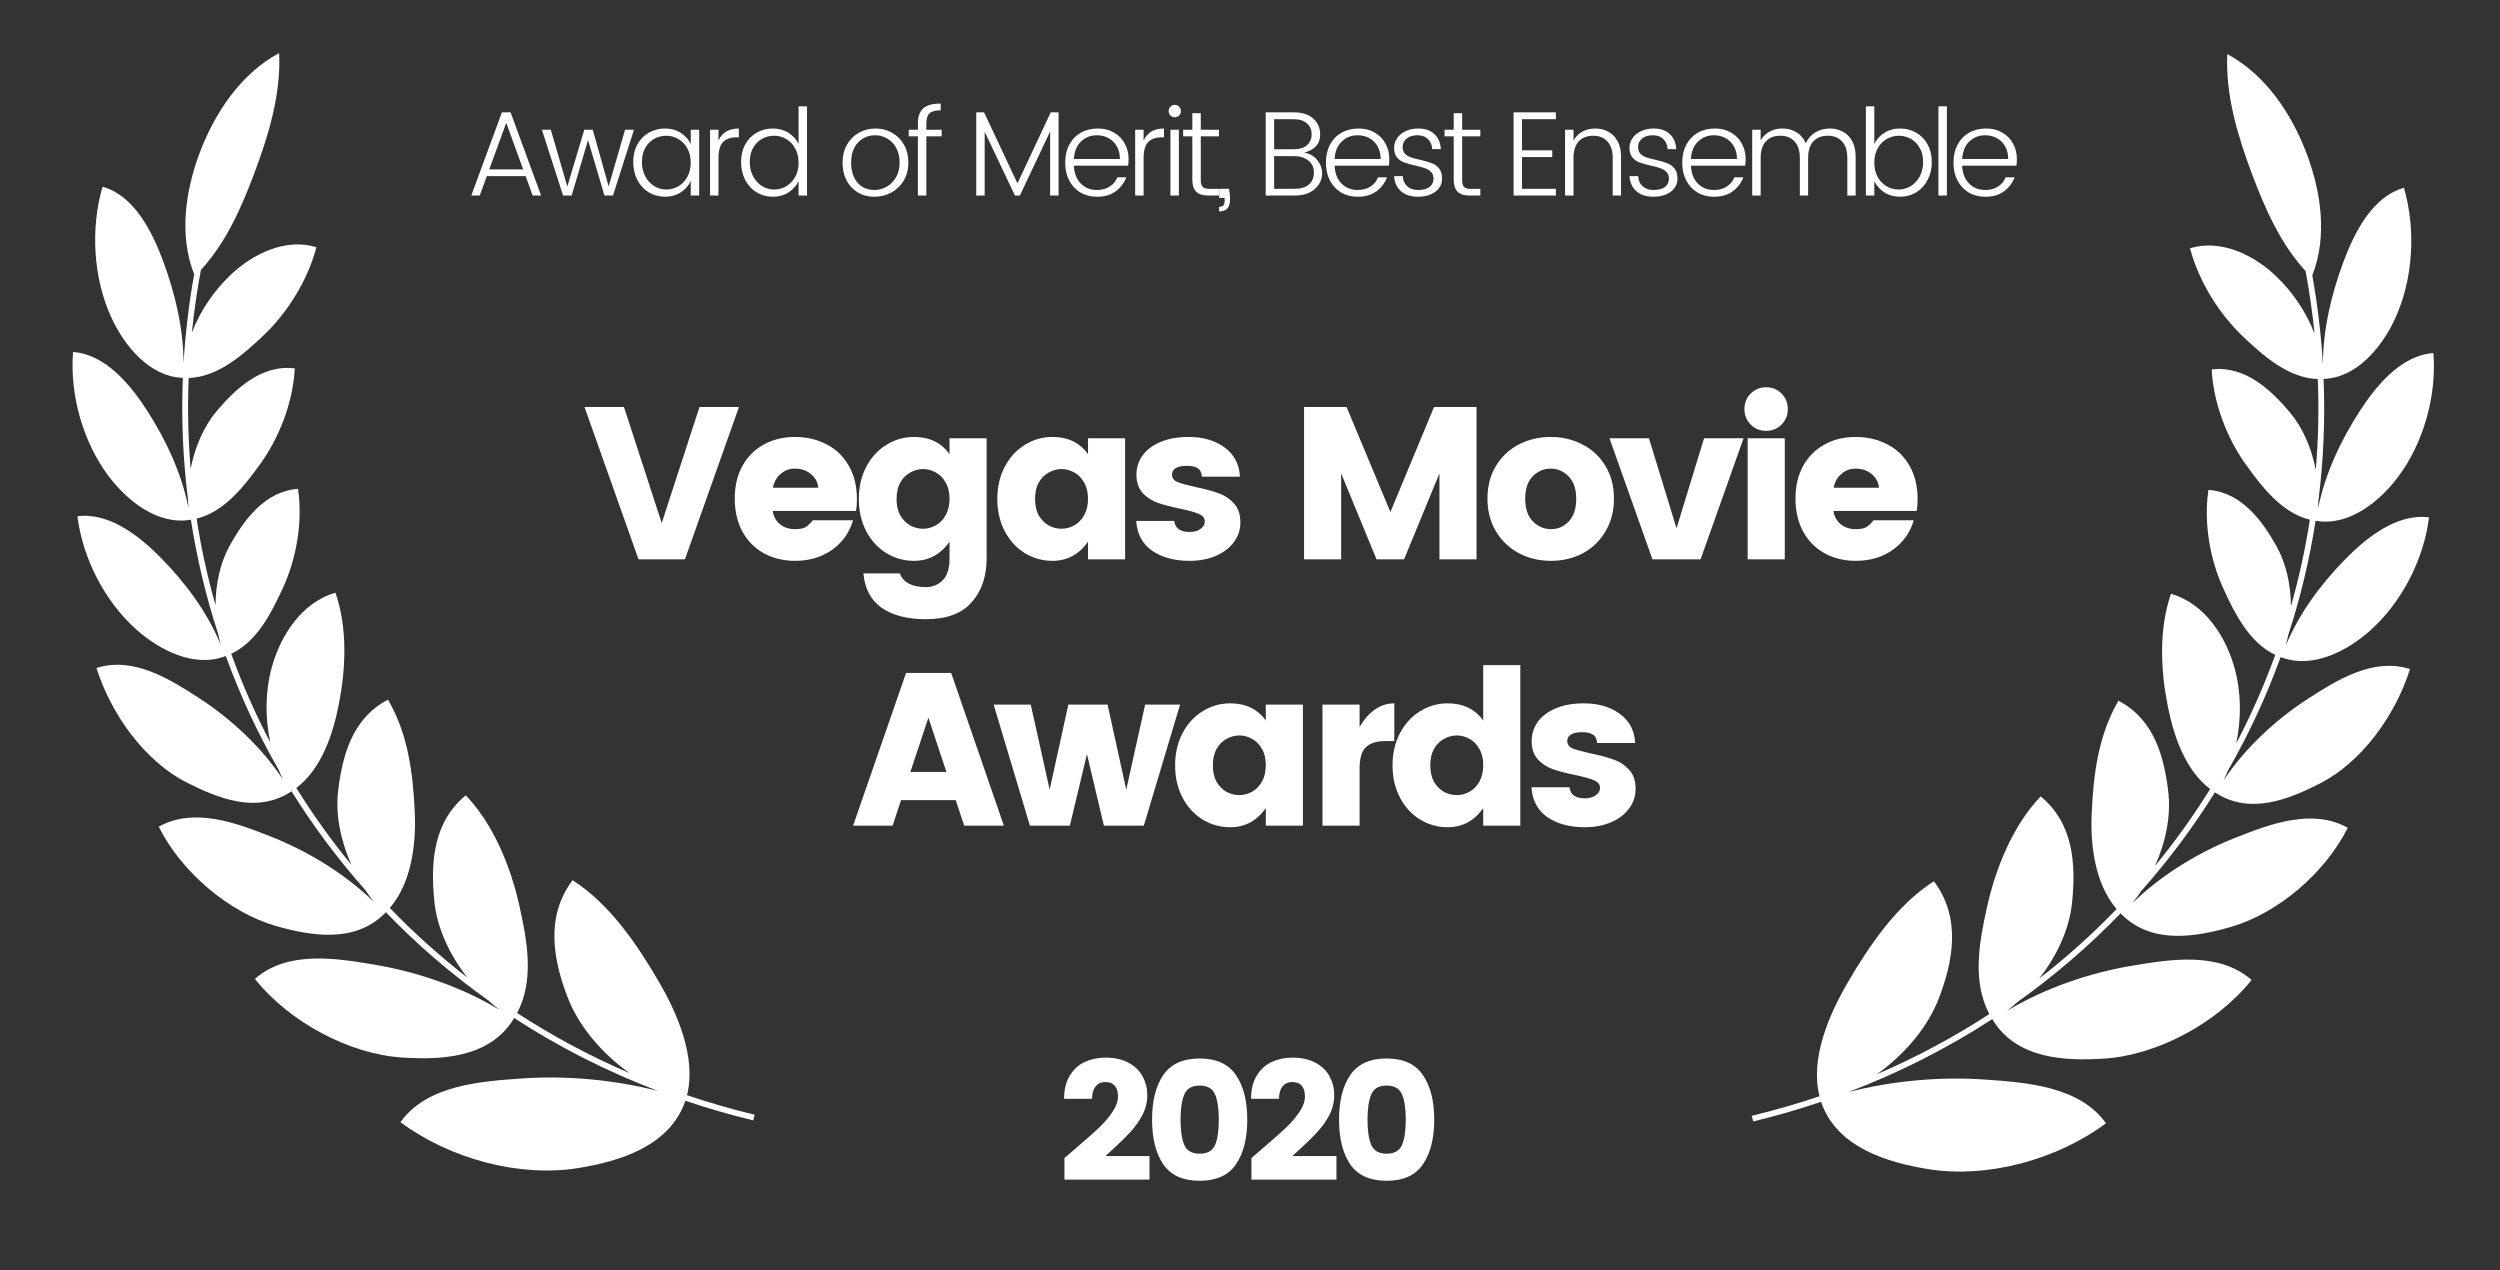 <svg width="122" height="62" viewBox="0 0 122 62" fill="none" xmlns="http://www.w3.org/2000/svg">
<rect x="0" y="0" width="122" height="62" fill="#333333" stroke="none"/>
<path d="M9.475 13.386C8.726 11.487 9.051 9.303 9.742 7.466C10.468 5.533 11.733 3.605 13.623 2.588C13.717 4.625 13.093 6.638 12.411 8.453C11.798 10.085 11.046 11.824 9.803 13.174C9.613 14.196 9.466 15.216 9.363 16.232C9.775 15.159 10.443 14.181 11.276 13.395C12.348 12.383 13.944 11.602 15.442 12.064C15.003 13.715 14.003 15.297 12.819 16.407C11.887 17.281 10.656 18.401 9.207 18.445C9.147 19.939 9.181 21.419 9.304 22.88C9.509 21.811 9.947 20.805 10.58 20.055C11.45 19.025 12.739 17.767 14.386 17.978C14.296 19.649 13.627 21.36 12.696 22.647C11.957 23.669 10.98 24.972 9.594 25.308C9.816 26.743 10.125 28.155 10.518 29.535C10.521 28.478 10.755 27.44 11.22 26.608C11.875 25.434 12.895 23.971 14.543 23.856C14.785 25.495 14.457 27.287 13.797 28.712C13.269 29.851 12.565 31.304 11.283 31.905C11.821 33.391 12.459 34.835 13.19 36.229C12.933 35.027 12.943 33.761 13.247 32.622C13.665 31.052 14.704 29.402 16.372 28.924C16.962 30.657 16.881 32.592 16.538 34.354C16.256 35.805 15.702 37.509 14.461 38.452C15.273 39.758 16.17 41.011 17.149 42.204C16.623 41.034 16.362 39.755 16.502 38.584C16.707 36.878 17.187 35.052 18.935 34.143C19.927 35.849 20.156 37.762 20.241 39.653C20.309 41.181 20.088 43.066 19.024 44.309C20.194 45.523 21.458 46.658 22.807 47.706C21.936 46.592 21.326 45.284 21.197 43.991C21.014 42.164 21.104 40.153 22.73 38.812C24.12 40.261 24.95 42.393 25.357 44.246C25.716 45.884 26.092 47.822 25.235 49.434C26.953 50.552 28.786 51.537 30.724 52.37C29.36 51.401 28.244 50.072 27.712 48.699C27.015 46.9 26.584 44.756 27.941 42.954C29.76 44.115 31.097 46.097 32.151 47.905C33.054 49.456 33.99 51.597 33.526 53.445C34.599 53.808 35.7 54.127 36.827 54.399L36.76 54.675C35.628 54.401 34.523 54.082 33.446 53.717C32.691 55.942 30.218 56.677 28.218 57.001C25.369 57.463 21.976 56.568 19.543 54.763C20.827 52.954 23.447 52.771 25.422 52.632L25.448 52.63C27.612 52.479 29.952 52.681 32.128 53.245C29.614 52.291 27.262 51.091 25.093 49.681L25.061 49.731C23.872 51.653 21.486 51.728 19.613 51.606C17.071 51.441 14.137 49.9 12.438 47.77C14.036 46.372 16.395 46.763 18.224 47.066L18.233 47.068C20.273 47.406 22.503 48.144 24.375 49.28C24.196 49.14 24.022 48.992 23.852 48.837C22.032 47.543 20.354 46.096 18.831 44.518C18.813 44.536 18.795 44.553 18.777 44.571C17.296 46.056 15.138 45.667 13.455 45.184C11.202 44.537 8.865 42.584 7.746 40.343C9.481 39.374 11.555 40.173 13.169 40.805C14.94 41.498 16.814 42.608 18.254 44.022C18.106 43.835 17.964 43.64 17.83 43.438C16.491 41.931 15.286 40.317 14.227 38.615L14.174 38.648C12.498 39.726 10.6 38.945 9.095 38.177C7.055 37.136 5.416 34.848 4.707 32.598C6.517 32.02 8.305 33.155 9.695 34.053C11.216 35.036 12.755 36.437 13.812 38.044C13.735 37.886 13.663 37.724 13.596 37.559C12.58 35.792 11.717 33.937 11.019 32.013L10.983 32.026L10.98 32.027C9.456 32.604 7.76 31.706 6.654 30.722C5.116 29.353 4.033 27.249 3.779 25.194C5.367 24.989 6.864 26.214 7.887 27.259C9.065 28.462 10.122 29.884 10.771 31.463C10.724 31.292 10.683 31.117 10.649 30.941C10.058 29.133 9.61 27.268 9.315 25.362L9.292 25.365L9.284 25.366C7.673 25.634 6.184 24.413 5.294 23.228C4.046 21.565 3.402 19.264 3.564 17.178C5.168 17.29 6.39 18.812 7.182 20.043C8.099 21.468 8.859 23.081 9.193 24.769C9.182 24.634 9.176 24.499 9.174 24.364C8.93 22.424 8.842 20.444 8.922 18.439L8.918 18.439C7.28 18.38 6.07 16.864 5.445 15.519C4.551 13.595 4.407 11.162 5.004 9.112C6.564 9.549 7.435 11.334 7.948 12.709C8.54 14.293 8.954 16.021 8.957 17.739C9.042 16.298 9.214 14.845 9.475 13.386Z" fill="white"/>
<path d="M30.45 19.861L32.292 25.526L34.135 19.861H36.062L33.425 27.294H31.159L28.523 19.861H30.45ZM41.817 24.361C41.817 24.566 41.803 24.757 41.775 24.933H37.709C37.745 25.194 37.861 25.41 38.059 25.579C38.256 25.741 38.503 25.823 38.8 25.823C39.026 25.823 39.195 25.791 39.308 25.727C39.421 25.657 39.541 25.544 39.668 25.389H41.627C41.457 25.982 41.119 26.462 40.61 26.829C40.102 27.189 39.499 27.369 38.8 27.369C38.235 27.369 37.727 27.245 37.275 26.998C36.83 26.751 36.481 26.398 36.227 25.939C35.98 25.473 35.856 24.937 35.856 24.33C35.856 23.723 35.98 23.193 36.227 22.741C36.481 22.283 36.83 21.933 37.275 21.693C37.72 21.446 38.224 21.323 38.789 21.323C39.361 21.323 39.876 21.443 40.335 21.683C40.794 21.916 41.154 22.262 41.415 22.72C41.683 23.179 41.817 23.726 41.817 24.361ZM39.933 23.8C39.904 23.525 39.785 23.303 39.573 23.133C39.361 22.957 39.1 22.869 38.789 22.869C38.521 22.869 38.288 22.957 38.09 23.133C37.893 23.303 37.769 23.525 37.72 23.8H39.933ZM44.6 21.323C45.356 21.323 45.934 21.602 46.337 22.159V21.386H48.147V27.263C48.147 28.131 47.904 28.84 47.417 29.391C46.937 29.942 46.192 30.217 45.183 30.217C44.279 30.217 43.563 30.033 43.033 29.666C42.504 29.299 42.204 28.738 42.133 27.983H43.912C44.082 28.427 44.505 28.65 45.183 28.65C45.514 28.65 45.79 28.537 46.009 28.311C46.227 28.092 46.337 27.743 46.337 27.263V26.437C45.899 27.058 45.32 27.369 44.6 27.369C44.113 27.369 43.662 27.241 43.245 26.987C42.836 26.733 42.511 26.377 42.271 25.918C42.031 25.459 41.911 24.937 41.911 24.351C41.911 23.765 42.031 23.243 42.271 22.784C42.511 22.325 42.836 21.969 43.245 21.714C43.662 21.453 44.113 21.323 44.6 21.323ZM45.045 22.89C44.833 22.89 44.625 22.946 44.42 23.059C44.223 23.165 44.06 23.327 43.933 23.546C43.813 23.765 43.753 24.033 43.753 24.351C43.753 24.669 43.813 24.937 43.933 25.156C44.06 25.367 44.223 25.53 44.42 25.643C44.618 25.749 44.826 25.802 45.045 25.802C45.257 25.802 45.462 25.749 45.659 25.643C45.864 25.53 46.026 25.364 46.146 25.145C46.273 24.926 46.337 24.658 46.337 24.34C46.337 24.023 46.273 23.758 46.146 23.546C46.026 23.327 45.867 23.165 45.67 23.059C45.472 22.946 45.264 22.89 45.045 22.89ZM51.358 21.323C52.114 21.323 52.692 21.602 53.095 22.159V21.386H54.905V27.294H53.095V26.437C52.657 27.058 52.078 27.369 51.358 27.369C50.871 27.369 50.419 27.241 50.003 26.987C49.593 26.733 49.269 26.377 49.029 25.918C48.789 25.459 48.669 24.937 48.669 24.351C48.669 23.765 48.789 23.243 49.029 22.784C49.269 22.325 49.593 21.969 50.003 21.714C50.419 21.453 50.871 21.323 51.358 21.323ZM51.803 22.89C51.591 22.89 51.383 22.946 51.178 23.059C50.981 23.165 50.818 23.327 50.691 23.546C50.571 23.765 50.511 24.033 50.511 24.351C50.511 24.669 50.571 24.937 50.691 25.156C50.818 25.367 50.981 25.53 51.178 25.643C51.376 25.749 51.584 25.802 51.803 25.802C52.015 25.802 52.219 25.749 52.417 25.643C52.622 25.53 52.784 25.364 52.904 25.145C53.031 24.926 53.095 24.658 53.095 24.34C53.095 24.023 53.031 23.758 52.904 23.546C52.784 23.327 52.625 23.165 52.428 23.059C52.23 22.946 52.022 22.89 51.803 22.89ZM58.01 21.323C58.716 21.323 59.302 21.496 59.768 21.841C60.234 22.187 60.481 22.66 60.509 23.26H58.656C58.635 23.056 58.564 22.918 58.444 22.847C58.324 22.77 58.144 22.731 57.904 22.731C57.678 22.731 57.502 22.77 57.375 22.847C57.255 22.918 57.195 23.024 57.195 23.165C57.195 23.327 57.283 23.447 57.46 23.525C57.643 23.596 57.94 23.677 58.349 23.769C58.794 23.86 59.161 23.959 59.45 24.065C59.747 24.164 60.001 24.33 60.213 24.563C60.424 24.789 60.53 25.099 60.53 25.494C60.53 25.861 60.421 26.186 60.202 26.469C59.99 26.751 59.694 26.973 59.313 27.136C58.938 27.291 58.518 27.369 58.053 27.369C57.318 27.369 56.711 27.206 56.231 26.881C55.751 26.55 55.49 26.063 55.448 25.42H57.301C57.329 25.611 57.407 25.749 57.534 25.833C57.661 25.918 57.837 25.96 58.063 25.96C58.275 25.96 58.448 25.911 58.582 25.812C58.723 25.713 58.794 25.593 58.794 25.452C58.794 25.283 58.698 25.159 58.508 25.081C58.317 24.997 58.017 24.912 57.608 24.827C57.163 24.736 56.796 24.64 56.507 24.541C56.224 24.443 55.977 24.284 55.766 24.065C55.561 23.839 55.458 23.539 55.458 23.165C55.458 22.826 55.554 22.519 55.744 22.244C55.942 21.962 56.231 21.739 56.613 21.577C57.001 21.407 57.467 21.323 58.01 21.323ZM72.055 19.861V27.294H70.245V23.102L68.519 27.294H67.174L65.448 23.102V27.294H63.638V19.861H65.713L67.852 24.986L69.98 19.861H72.055ZM75.68 21.323C76.245 21.323 76.76 21.446 77.226 21.693C77.699 21.933 78.073 22.283 78.348 22.741C78.623 23.193 78.761 23.723 78.761 24.33C78.761 24.937 78.623 25.47 78.348 25.929C78.08 26.387 77.713 26.744 77.247 26.998C76.781 27.245 76.262 27.369 75.691 27.369C75.119 27.369 74.596 27.245 74.123 26.998C73.65 26.744 73.276 26.387 73.001 25.929C72.726 25.47 72.588 24.937 72.588 24.33C72.588 23.723 72.726 23.193 73.001 22.741C73.276 22.283 73.647 21.933 74.113 21.693C74.586 21.446 75.108 21.323 75.68 21.323ZM75.68 22.869C75.334 22.869 75.038 22.996 74.79 23.25C74.55 23.497 74.43 23.86 74.43 24.34C74.43 24.82 74.554 25.187 74.801 25.442C75.055 25.696 75.352 25.823 75.691 25.823C76.029 25.823 76.319 25.696 76.559 25.442C76.799 25.187 76.919 24.82 76.919 24.34C76.919 23.86 76.795 23.497 76.548 23.25C76.301 22.996 76.012 22.869 75.68 22.869ZM81.814 25.78L83.159 21.386H85.086L82.989 27.294H80.639L78.542 21.386H80.469L81.814 25.78ZM85.128 19.967C85.128 19.664 85.23 19.41 85.435 19.205C85.639 19 85.89 18.898 86.187 18.898C86.483 18.898 86.734 19 86.938 19.205C87.143 19.41 87.245 19.664 87.245 19.967C87.245 20.264 87.143 20.514 86.938 20.719C86.734 20.924 86.483 21.026 86.187 21.026C85.89 21.026 85.639 20.924 85.435 20.719C85.23 20.514 85.128 20.264 85.128 19.967ZM87.097 21.386V27.294H85.287V21.386H87.097ZM93.58 24.361C93.58 24.566 93.566 24.757 93.538 24.933H89.472C89.507 25.194 89.624 25.41 89.821 25.579C90.019 25.741 90.266 25.823 90.563 25.823C90.788 25.823 90.958 25.791 91.071 25.727C91.184 25.657 91.304 25.544 91.431 25.389H93.39C93.22 25.982 92.881 26.462 92.373 26.829C91.865 27.189 91.261 27.369 90.563 27.369C89.998 27.369 89.49 27.245 89.038 26.998C88.593 26.751 88.244 26.398 87.99 25.939C87.743 25.473 87.619 24.937 87.619 24.33C87.619 23.723 87.743 23.193 87.99 22.741C88.244 22.283 88.593 21.933 89.038 21.693C89.483 21.446 89.987 21.323 90.552 21.323C91.124 21.323 91.639 21.443 92.098 21.683C92.557 21.916 92.917 22.262 93.178 22.72C93.446 23.179 93.58 23.726 93.58 24.361ZM91.695 23.8C91.667 23.525 91.547 23.303 91.335 23.133C91.124 22.957 90.863 22.869 90.552 22.869C90.284 22.869 90.051 22.957 89.853 23.133C89.656 23.303 89.532 23.525 89.483 23.8H91.695ZM46.64 39.045H43.971L43.558 40.294H41.631L44.215 32.84H46.417L48.99 40.294H47.053L46.64 39.045ZM46.184 37.669L45.306 35.022L44.427 37.669H46.184ZM57.587 34.386L55.818 40.294H53.87L53.044 36.8L52.208 40.294H50.26L48.491 34.386H50.302L51.223 38.537L52.134 34.386H54.05L54.961 38.537L55.882 34.386H57.587ZM60.035 34.323C60.79 34.323 61.369 34.602 61.771 35.159V34.386H63.582V40.294H61.771V39.437C61.334 40.058 60.755 40.369 60.035 40.369C59.548 40.369 59.096 40.242 58.679 39.987C58.27 39.733 57.945 39.377 57.705 38.918C57.465 38.459 57.345 37.937 57.345 37.351C57.345 36.765 57.465 36.243 57.705 35.784C57.945 35.325 58.27 34.969 58.679 34.714C59.096 34.453 59.548 34.323 60.035 34.323ZM60.48 35.89C60.268 35.89 60.059 35.946 59.855 36.059C59.657 36.165 59.495 36.327 59.368 36.546C59.248 36.765 59.188 37.033 59.188 37.351C59.188 37.669 59.248 37.937 59.368 38.156C59.495 38.367 59.657 38.53 59.855 38.643C60.052 38.749 60.261 38.801 60.48 38.801C60.691 38.801 60.896 38.749 61.094 38.643C61.298 38.53 61.461 38.364 61.581 38.145C61.708 37.926 61.771 37.658 61.771 37.34C61.771 37.023 61.708 36.758 61.581 36.546C61.461 36.327 61.302 36.165 61.104 36.059C60.907 35.946 60.698 35.89 60.48 35.89ZM66.348 35.487C66.546 35.127 66.789 34.845 67.079 34.64C67.368 34.429 67.689 34.323 68.042 34.323V36.165H67.597C67.181 36.165 66.867 36.264 66.655 36.462C66.45 36.659 66.348 37.005 66.348 37.499V40.294H64.537V34.386H66.348V35.487ZM70.645 34.323C71.4 34.323 71.979 34.602 72.381 35.159V32.459H74.192V40.294H72.381V39.437C71.944 40.058 71.365 40.369 70.645 40.369C70.158 40.369 69.706 40.242 69.29 39.987C68.88 39.733 68.555 39.377 68.316 38.918C68.076 38.459 67.956 37.937 67.956 37.351C67.956 36.765 68.076 36.243 68.316 35.784C68.555 35.325 68.88 34.969 69.29 34.714C69.706 34.453 70.158 34.323 70.645 34.323ZM71.09 35.89C70.878 35.89 70.67 35.946 70.465 36.059C70.267 36.165 70.105 36.327 69.978 36.546C69.858 36.765 69.798 37.033 69.798 37.351C69.798 37.669 69.858 37.937 69.978 38.156C70.105 38.367 70.267 38.53 70.465 38.643C70.663 38.749 70.871 38.801 71.09 38.801C71.301 38.801 71.506 38.749 71.704 38.643C71.909 38.53 72.071 38.364 72.191 38.145C72.318 37.926 72.381 37.658 72.381 37.34C72.381 37.023 72.318 36.758 72.191 36.546C72.071 36.327 71.912 36.165 71.714 36.059C71.517 35.946 71.308 35.89 71.09 35.89ZM77.297 34.323C78.003 34.323 78.589 34.496 79.055 34.842C79.52 35.187 79.767 35.66 79.796 36.26H77.943C77.922 36.056 77.851 35.918 77.731 35.847C77.611 35.77 77.431 35.731 77.191 35.731C76.965 35.731 76.789 35.77 76.662 35.847C76.542 35.918 76.482 36.024 76.482 36.165C76.482 36.327 76.57 36.447 76.746 36.525C76.93 36.596 77.226 36.677 77.636 36.769C78.081 36.86 78.448 36.959 78.737 37.065C79.033 37.164 79.287 37.33 79.499 37.563C79.711 37.789 79.817 38.099 79.817 38.494C79.817 38.861 79.707 39.186 79.489 39.469C79.277 39.751 78.981 39.973 78.599 40.136C78.225 40.291 77.805 40.369 77.339 40.369C76.605 40.369 75.998 40.206 75.518 39.882C75.038 39.55 74.777 39.063 74.735 38.42H76.588C76.616 38.611 76.693 38.749 76.82 38.833C76.948 38.918 77.124 38.96 77.35 38.96C77.562 38.96 77.735 38.911 77.869 38.812C78.01 38.713 78.081 38.593 78.081 38.452C78.081 38.283 77.985 38.159 77.795 38.081C77.604 37.997 77.304 37.912 76.895 37.827C76.45 37.736 76.083 37.64 75.793 37.541C75.511 37.443 75.264 37.284 75.052 37.065C74.847 36.839 74.745 36.539 74.745 36.165C74.745 35.826 74.841 35.519 75.031 35.244C75.229 34.962 75.518 34.739 75.899 34.577C76.287 34.407 76.753 34.323 77.297 34.323Z" fill="white"/>
<path d="M52.623 55.928C53.069 55.547 53.419 55.236 53.672 54.993C53.926 54.745 54.136 54.495 54.301 54.241C54.472 53.988 54.557 53.742 54.557 53.505C54.557 53.274 54.505 53.1 54.4 52.985C54.295 52.863 54.141 52.803 53.937 52.803C53.739 52.803 53.582 52.874 53.466 53.018C53.35 53.155 53.292 53.357 53.292 53.621H51.928C51.928 53.175 52.019 52.8 52.201 52.497C52.383 52.194 52.625 51.971 52.928 51.827C53.237 51.684 53.576 51.612 53.945 51.612C54.397 51.612 54.778 51.698 55.086 51.868C55.395 52.039 55.621 52.263 55.764 52.538C55.913 52.814 55.987 53.111 55.987 53.431C55.987 53.778 55.907 54.106 55.748 54.415C55.588 54.718 55.392 54.993 55.161 55.242C54.935 55.489 54.634 55.784 54.26 56.126C54.254 56.132 54.149 56.228 53.945 56.415H56.095V57.565H51.945V56.515L52.623 55.928ZM56.767 56.821C56.403 56.28 56.221 55.553 56.221 54.638C56.221 53.723 56.403 52.998 56.767 52.464C57.136 51.924 57.729 51.654 58.544 51.654C59.36 51.654 59.95 51.924 60.313 52.464C60.683 52.998 60.867 53.723 60.867 54.638C60.867 55.553 60.683 56.28 60.313 56.821C59.95 57.355 59.36 57.622 58.544 57.622C57.729 57.622 57.136 57.355 56.767 56.821ZM59.297 55.87C59.418 55.578 59.478 55.167 59.478 54.638C59.478 54.109 59.418 53.701 59.297 53.414C59.175 53.122 58.925 52.976 58.544 52.976C58.164 52.976 57.913 53.122 57.792 53.414C57.671 53.701 57.61 54.109 57.61 54.638C57.61 55.167 57.671 55.578 57.792 55.87C57.913 56.156 58.164 56.3 58.544 56.3C58.925 56.3 59.175 56.156 59.297 55.87ZM61.746 55.928C62.193 55.547 62.543 55.236 62.796 54.993C63.05 54.745 63.259 54.495 63.425 54.241C63.596 53.988 63.681 53.742 63.681 53.505C63.681 53.274 63.629 53.1 63.524 52.985C63.419 52.863 63.265 52.803 63.061 52.803C62.862 52.803 62.705 52.874 62.59 53.018C62.474 53.155 62.416 53.357 62.416 53.621H61.052C61.052 53.175 61.143 52.8 61.325 52.497C61.507 52.194 61.749 51.971 62.052 51.827C62.361 51.684 62.7 51.612 63.069 51.612C63.521 51.612 63.901 51.698 64.21 51.868C64.519 52.039 64.745 52.263 64.888 52.538C65.037 52.814 65.111 53.111 65.111 53.431C65.111 53.778 65.031 54.106 64.871 54.415C64.712 54.718 64.516 54.993 64.284 55.242C64.058 55.489 63.758 55.784 63.383 56.126C63.378 56.132 63.273 56.228 63.069 56.415H65.219V57.565H61.069V56.515L61.746 55.928ZM65.891 56.821C65.527 56.28 65.345 55.553 65.345 54.638C65.345 53.723 65.527 52.998 65.891 52.464C66.26 51.924 66.852 51.654 67.668 51.654C68.484 51.654 69.073 51.924 69.437 52.464C69.806 52.998 69.991 53.723 69.991 54.638C69.991 55.553 69.806 56.28 69.437 56.821C69.073 57.355 68.484 57.622 67.668 57.622C66.852 57.622 66.26 57.355 65.891 56.821ZM68.42 55.87C68.542 55.578 68.602 55.167 68.602 54.638C68.602 54.109 68.542 53.701 68.42 53.414C68.299 53.122 68.048 52.976 67.668 52.976C67.288 52.976 67.037 53.122 66.916 53.414C66.794 53.701 66.734 54.109 66.734 54.638C66.734 55.167 66.794 55.578 66.916 55.87C67.037 56.156 67.288 56.3 67.668 56.3C68.048 56.3 68.299 56.156 68.42 55.87Z" fill="white"/>
<path d="M112.84 13.438C113.589 11.539 113.264 9.355 112.573 7.518C111.846 5.585 110.582 3.657 108.692 2.64C108.597 4.677 109.221 6.69 109.903 8.505C110.517 10.137 111.268 11.875 112.511 13.225C112.702 14.248 112.848 15.268 112.951 16.283C112.539 15.21 111.872 14.233 111.039 13.447C109.967 12.435 108.371 11.654 106.873 12.116C107.312 13.767 108.312 15.349 109.496 16.459C110.428 17.333 111.659 18.453 113.108 18.497C113.168 19.991 113.134 21.472 113.01 22.932C112.806 21.863 112.368 20.857 111.734 20.108C110.865 19.078 109.575 17.82 107.929 18.03C108.019 19.701 108.688 21.413 109.619 22.699C110.357 23.722 111.334 25.024 112.721 25.361C112.499 26.796 112.19 28.207 111.797 29.587C111.793 28.53 111.56 27.492 111.095 26.66C110.44 25.486 109.42 24.023 107.771 23.908C107.529 25.547 107.857 27.339 108.518 28.764C109.045 29.904 109.75 31.356 111.032 31.957C110.493 33.443 109.856 34.888 109.125 36.282C109.382 35.08 109.371 33.814 109.068 32.674C108.649 31.104 107.611 29.454 105.942 28.976C105.353 30.71 105.434 32.644 105.777 34.406C106.059 35.857 106.613 37.561 107.854 38.504C107.042 39.81 106.144 41.065 105.164 42.258C105.691 41.088 105.952 39.808 105.811 38.636C105.607 36.93 105.127 35.105 103.38 34.195C102.388 35.901 102.157 37.815 102.074 39.705C102.005 41.233 102.226 43.118 103.291 44.362C102.12 45.575 100.857 46.711 99.509 47.758C100.379 46.644 100.989 45.336 101.118 44.043C101.301 42.216 101.212 40.205 99.585 38.864C98.195 40.313 97.365 42.446 96.959 44.298C96.599 45.936 96.224 47.874 97.079 49.486C95.363 50.604 93.529 51.589 91.591 52.423C92.954 51.454 94.071 50.124 94.603 48.751C95.3 46.952 95.731 44.808 94.374 43.006C92.555 44.167 91.218 46.149 90.164 47.957C89.26 49.509 88.325 51.65 88.79 53.497C87.716 53.86 86.615 54.179 85.488 54.451L85.555 54.727C86.686 54.454 87.791 54.134 88.869 53.77C89.624 55.994 92.097 56.729 94.097 57.053C96.946 57.516 100.339 56.62 102.772 54.816C101.487 53.007 98.868 52.823 96.893 52.684L96.867 52.683C94.703 52.531 92.362 52.734 90.186 53.298C92.7 52.343 95.052 51.143 97.222 49.733L97.251 49.78C98.44 51.705 100.828 51.78 102.701 51.658C105.244 51.493 108.178 49.952 109.876 47.822C108.279 46.425 105.92 46.816 104.091 47.119L104.082 47.12C102.042 47.458 99.813 48.196 97.942 49.332C98.12 49.192 98.293 49.044 98.463 48.889C100.283 47.595 101.96 46.148 103.484 44.571C103.505 44.592 103.526 44.612 103.547 44.633C105.029 46.107 107.18 45.718 108.86 45.236C111.114 44.589 113.45 42.637 114.57 40.396C112.834 39.426 110.76 40.225 109.147 40.857C107.374 41.551 105.499 42.662 104.057 44.078C104.206 43.891 104.348 43.695 104.483 43.493C105.822 41.985 107.028 40.37 108.087 38.667L108.133 38.695L108.145 38.703C109.819 39.777 111.717 38.997 113.22 38.229C115.26 37.188 116.9 34.9 117.608 32.65C115.798 32.072 114.01 33.207 112.62 34.105C111.098 35.088 109.558 36.491 108.5 38.099C108.578 37.94 108.651 37.778 108.719 37.613C109.735 35.845 110.597 33.99 111.295 32.065L111.332 32.078L111.338 32.08C112.861 32.655 114.557 31.758 115.662 30.774C117.198 29.405 118.283 27.301 118.536 25.246C116.948 25.041 115.451 26.266 114.428 27.311C113.251 28.515 112.192 29.938 111.542 31.518C111.59 31.346 111.632 31.171 111.666 30.993C112.257 29.185 112.705 27.321 113 25.415L113.045 25.421C114.65 25.68 116.134 24.462 117.021 23.28C118.27 21.617 118.913 19.316 118.751 17.23C117.148 17.342 115.925 18.864 115.134 20.095C114.216 21.521 113.455 23.135 113.122 24.824C113.133 24.689 113.138 24.553 113.141 24.416C113.385 22.476 113.472 20.496 113.392 18.492C115.031 18.434 116.245 16.917 116.87 15.572C117.764 13.647 117.907 11.215 117.312 9.165C115.751 9.601 114.88 11.386 114.367 12.761C113.774 14.345 113.361 16.074 113.358 17.792C113.273 16.35 113.101 14.897 112.84 13.438Z" fill="white"/>
<path d="M25.652 8.595H23.758L23.411 9.542H22.999L24.493 5.483H24.917L26.405 9.542H25.993L25.652 8.595ZM25.529 8.266L24.705 5.995L23.876 8.266H25.529ZM30.938 6.33L29.914 9.542H29.497L28.697 6.836L27.897 9.542H27.479L26.444 6.33H26.879L27.685 9.101L28.514 6.33H28.926L29.703 9.095L30.503 6.33H30.938ZM32.455 6.271C32.746 6.271 33.001 6.342 33.22 6.483C33.44 6.624 33.602 6.807 33.708 7.03V6.33H34.12V9.542H33.708V8.836C33.602 9.06 33.44 9.244 33.22 9.389C33.001 9.53 32.746 9.601 32.455 9.601C32.165 9.601 31.901 9.53 31.661 9.389C31.426 9.244 31.24 9.042 31.102 8.783C30.969 8.524 30.902 8.232 30.902 7.907C30.902 7.581 30.969 7.295 31.102 7.048C31.24 6.801 31.426 6.611 31.661 6.477C31.897 6.34 32.161 6.271 32.455 6.271ZM32.514 6.624C32.303 6.624 32.104 6.675 31.92 6.777C31.74 6.879 31.595 7.028 31.485 7.224C31.379 7.417 31.326 7.644 31.326 7.907C31.326 8.169 31.381 8.403 31.491 8.607C31.601 8.811 31.746 8.969 31.926 9.083C32.106 9.193 32.303 9.248 32.514 9.248C32.73 9.248 32.928 9.195 33.108 9.089C33.293 8.979 33.438 8.826 33.544 8.63C33.653 8.43 33.708 8.199 33.708 7.936C33.708 7.673 33.653 7.444 33.544 7.248C33.438 7.048 33.293 6.895 33.108 6.789C32.928 6.679 32.73 6.624 32.514 6.624ZM35.062 6.86C35.238 6.467 35.57 6.271 36.056 6.271V6.701H35.938C35.656 6.701 35.438 6.777 35.285 6.93C35.136 7.083 35.062 7.346 35.062 7.718V9.542H34.65V6.33H35.062V6.86ZM37.718 6.271C38.008 6.271 38.263 6.342 38.483 6.483C38.702 6.624 38.865 6.807 38.971 7.03V5.189H39.383V9.542H38.971V8.836C38.865 9.06 38.702 9.244 38.483 9.389C38.263 9.53 38.008 9.601 37.718 9.601C37.428 9.601 37.163 9.53 36.924 9.389C36.689 9.244 36.502 9.042 36.365 8.783C36.232 8.524 36.165 8.232 36.165 7.907C36.165 7.581 36.232 7.295 36.365 7.048C36.502 6.801 36.689 6.611 36.924 6.477C37.159 6.34 37.424 6.271 37.718 6.271ZM37.777 6.624C37.565 6.624 37.367 6.675 37.183 6.777C37.002 6.879 36.857 7.028 36.747 7.224C36.642 7.417 36.589 7.644 36.589 7.907C36.589 8.169 36.644 8.403 36.753 8.607C36.863 8.811 37.008 8.969 37.189 9.083C37.369 9.193 37.565 9.248 37.777 9.248C37.992 9.248 38.191 9.195 38.371 9.089C38.555 8.979 38.7 8.826 38.806 8.63C38.916 8.43 38.971 8.199 38.971 7.936C38.971 7.673 38.916 7.444 38.806 7.248C38.7 7.048 38.555 6.895 38.371 6.789C38.191 6.679 37.992 6.624 37.777 6.624ZM42.723 6.271C43.025 6.271 43.298 6.342 43.541 6.483C43.784 6.62 43.976 6.815 44.117 7.066C44.259 7.316 44.329 7.607 44.329 7.936C44.329 8.262 44.255 8.552 44.106 8.807C43.957 9.058 43.755 9.254 43.5 9.395C43.245 9.532 42.967 9.601 42.665 9.601C42.367 9.601 42.1 9.532 41.865 9.395C41.629 9.254 41.445 9.058 41.312 8.807C41.182 8.556 41.117 8.266 41.117 7.936C41.117 7.607 41.188 7.316 41.329 7.066C41.471 6.815 41.663 6.62 41.906 6.483C42.149 6.342 42.422 6.271 42.723 6.271ZM42.7 6.601C42.484 6.601 42.288 6.654 42.112 6.76C41.935 6.862 41.794 7.013 41.688 7.213C41.586 7.413 41.535 7.654 41.535 7.936C41.535 8.215 41.584 8.456 41.682 8.66C41.78 8.86 41.914 9.013 42.082 9.118C42.255 9.22 42.449 9.271 42.665 9.271C42.88 9.271 43.082 9.218 43.27 9.113C43.459 9.007 43.61 8.854 43.723 8.654C43.841 8.454 43.9 8.215 43.9 7.936C43.9 7.658 43.845 7.418 43.735 7.218C43.625 7.015 43.478 6.862 43.294 6.76C43.114 6.654 42.916 6.601 42.7 6.601ZM45.953 6.654H45.206V9.542H44.794V6.654H44.347V6.33H44.794V6.018C44.794 5.681 44.882 5.436 45.059 5.283C45.235 5.13 45.517 5.054 45.906 5.054V5.383C45.647 5.383 45.465 5.432 45.359 5.53C45.257 5.628 45.206 5.791 45.206 6.018V6.33H45.953V6.654ZM51.658 5.483V9.542H51.246V6.418L49.77 9.542H49.529L48.052 6.43V9.542H47.641V5.483H48.023L49.652 8.948L51.276 5.483H51.658ZM55.076 7.766C55.076 7.879 55.068 7.985 55.052 8.083H52.405C52.421 8.452 52.533 8.742 52.741 8.954C52.948 9.166 53.211 9.271 53.529 9.271C53.776 9.271 53.986 9.215 54.158 9.101C54.335 8.987 54.456 8.838 54.523 8.654H54.964C54.858 8.928 54.686 9.156 54.446 9.336C54.207 9.513 53.901 9.601 53.529 9.601C53.227 9.601 52.958 9.532 52.723 9.395C52.492 9.254 52.309 9.058 52.176 8.807C52.046 8.556 51.982 8.266 51.982 7.936C51.982 7.603 52.048 7.311 52.182 7.06C52.315 6.809 52.501 6.615 52.741 6.477C52.984 6.34 53.264 6.271 53.582 6.271C53.88 6.271 54.141 6.338 54.364 6.471C54.592 6.601 54.766 6.779 54.888 7.007C55.013 7.234 55.076 7.487 55.076 7.766ZM54.652 7.76C54.652 7.524 54.603 7.32 54.505 7.148C54.407 6.971 54.272 6.836 54.099 6.742C53.931 6.648 53.741 6.601 53.529 6.601C53.219 6.601 52.958 6.705 52.746 6.913C52.539 7.117 52.425 7.399 52.405 7.76H54.652ZM55.808 6.86C55.984 6.467 56.316 6.271 56.802 6.271V6.701H56.684C56.402 6.701 56.184 6.777 56.032 6.93C55.883 7.083 55.808 7.346 55.808 7.718V9.542H55.396V6.33H55.808V6.86ZM57.029 5.418C57.029 5.336 57.058 5.266 57.117 5.207C57.176 5.148 57.246 5.118 57.329 5.118C57.415 5.118 57.486 5.148 57.541 5.207C57.599 5.266 57.629 5.336 57.629 5.418C57.629 5.505 57.599 5.577 57.541 5.636C57.486 5.695 57.415 5.724 57.329 5.724C57.246 5.724 57.176 5.695 57.117 5.636C57.058 5.577 57.029 5.505 57.029 5.418ZM57.529 6.33V9.542H57.117V6.33H57.529ZM58.598 6.654V8.783C58.598 8.944 58.629 9.058 58.692 9.124C58.755 9.187 58.866 9.218 59.027 9.218H59.486V9.542H58.939C58.437 9.542 58.186 9.289 58.186 8.783V6.654H57.739V6.33H58.186V5.524H58.598V6.33H59.486V6.654H58.598ZM59.974 9.213C60.009 9.405 60.026 9.571 60.026 9.713C60.026 9.932 59.981 10.087 59.891 10.177C59.805 10.271 59.672 10.319 59.491 10.319V10.095C59.585 10.095 59.654 10.071 59.697 10.024C59.74 9.977 59.762 9.905 59.762 9.807V9.66H59.497V9.213H59.974ZM63.648 7.448C63.907 7.491 64.117 7.611 64.278 7.807C64.438 7.999 64.519 8.218 64.519 8.466C64.519 8.662 64.464 8.842 64.354 9.007C64.248 9.171 64.095 9.303 63.895 9.401C63.695 9.495 63.464 9.542 63.201 9.542H61.766V5.483H63.136C63.552 5.483 63.87 5.585 64.089 5.789C64.313 5.989 64.425 6.248 64.425 6.566C64.425 7.016 64.166 7.311 63.648 7.448ZM62.178 7.283H63.136C63.411 7.283 63.625 7.218 63.778 7.089C63.93 6.956 64.007 6.777 64.007 6.554C64.007 6.33 63.93 6.152 63.778 6.018C63.625 5.885 63.411 5.818 63.136 5.818H62.178V7.283ZM63.195 9.213C63.489 9.213 63.717 9.142 63.877 9.001C64.038 8.86 64.119 8.664 64.119 8.413C64.119 8.169 64.028 7.977 63.848 7.836C63.672 7.691 63.436 7.618 63.142 7.618H62.178V9.213H63.195ZM67.799 7.766C67.799 7.879 67.792 7.985 67.776 8.083H65.129C65.144 8.452 65.256 8.742 65.464 8.954C65.672 9.166 65.935 9.271 66.252 9.271C66.499 9.271 66.709 9.215 66.882 9.101C67.058 8.987 67.18 8.838 67.246 8.654H67.688C67.582 8.928 67.409 9.156 67.17 9.336C66.931 9.513 66.625 9.601 66.252 9.601C65.95 9.601 65.682 9.532 65.447 9.395C65.215 9.254 65.033 9.058 64.899 8.807C64.77 8.556 64.705 8.266 64.705 7.936C64.705 7.603 64.772 7.311 64.905 7.06C65.039 6.809 65.225 6.615 65.464 6.477C65.707 6.34 65.988 6.271 66.305 6.271C66.603 6.271 66.864 6.338 67.088 6.471C67.315 6.601 67.49 6.779 67.611 7.007C67.737 7.234 67.799 7.487 67.799 7.766ZM67.376 7.76C67.376 7.524 67.327 7.32 67.229 7.148C67.131 6.971 66.996 6.836 66.823 6.742C66.654 6.648 66.464 6.601 66.252 6.601C65.943 6.601 65.682 6.705 65.47 6.913C65.262 7.117 65.148 7.399 65.129 7.76H67.376ZM69.208 6.271C69.545 6.271 69.808 6.362 69.996 6.542C70.189 6.718 70.294 6.964 70.314 7.277H69.89C69.883 7.081 69.816 6.92 69.69 6.795C69.565 6.666 69.392 6.601 69.173 6.601C68.945 6.601 68.767 6.656 68.638 6.766C68.512 6.875 68.449 7.011 68.449 7.171C68.449 7.309 68.487 7.418 68.561 7.501C68.639 7.579 68.734 7.638 68.843 7.677C68.953 7.716 69.108 7.758 69.308 7.801C69.535 7.852 69.72 7.905 69.861 7.96C70.006 8.011 70.128 8.097 70.226 8.218C70.324 8.34 70.373 8.507 70.373 8.718C70.373 8.891 70.324 9.044 70.226 9.177C70.128 9.311 69.989 9.415 69.808 9.489C69.632 9.564 69.428 9.601 69.196 9.601C68.847 9.601 68.571 9.511 68.367 9.33C68.163 9.15 68.051 8.905 68.032 8.595H68.455C68.463 8.795 68.534 8.958 68.667 9.083C68.8 9.209 68.977 9.271 69.196 9.271C69.443 9.271 69.632 9.222 69.761 9.124C69.89 9.022 69.955 8.887 69.955 8.718C69.955 8.581 69.916 8.473 69.838 8.395C69.759 8.313 69.663 8.252 69.549 8.213C69.436 8.169 69.279 8.126 69.079 8.083C68.851 8.032 68.667 7.981 68.526 7.93C68.388 7.879 68.271 7.797 68.173 7.683C68.079 7.569 68.032 7.415 68.032 7.218C68.032 7.046 68.081 6.887 68.179 6.742C68.277 6.597 68.416 6.483 68.596 6.401C68.777 6.315 68.981 6.271 69.208 6.271ZM71.353 6.654V8.783C71.353 8.944 71.384 9.058 71.447 9.124C71.51 9.187 71.621 9.218 71.782 9.218H72.241V9.542H71.694C71.192 9.542 70.941 9.289 70.941 8.783V6.654H70.494V6.33H70.941V5.524H71.353V6.33H72.241V6.654H71.353ZM74.274 5.818V7.336H75.751V7.666H74.274V9.213H75.927V9.542H73.862V5.483H75.927V5.818H74.274ZM77.853 6.271C78.08 6.271 78.288 6.322 78.476 6.424C78.668 6.522 78.821 6.675 78.935 6.883C79.049 7.087 79.105 7.336 79.105 7.63V9.542H78.7V7.707C78.7 7.354 78.613 7.085 78.441 6.901C78.272 6.716 78.041 6.624 77.747 6.624C77.449 6.624 77.213 6.716 77.041 6.901C76.872 7.085 76.788 7.354 76.788 7.707V9.542H76.376V6.33H76.788V6.854C76.898 6.662 77.045 6.516 77.229 6.418C77.417 6.32 77.625 6.271 77.853 6.271ZM80.696 6.271C81.033 6.271 81.296 6.362 81.484 6.542C81.676 6.718 81.782 6.964 81.802 7.277H81.378C81.37 7.081 81.304 6.92 81.178 6.795C81.053 6.666 80.88 6.601 80.661 6.601C80.433 6.601 80.255 6.656 80.125 6.766C80 6.875 79.937 7.011 79.937 7.171C79.937 7.309 79.974 7.418 80.049 7.501C80.127 7.579 80.221 7.638 80.331 7.677C80.441 7.716 80.596 7.758 80.796 7.801C81.023 7.852 81.208 7.905 81.349 7.96C81.494 8.011 81.615 8.097 81.713 8.218C81.812 8.34 81.861 8.507 81.861 8.718C81.861 8.891 81.812 9.044 81.713 9.177C81.615 9.311 81.476 9.415 81.296 9.489C81.119 9.564 80.915 9.601 80.684 9.601C80.335 9.601 80.059 9.511 79.855 9.33C79.651 9.15 79.539 8.905 79.519 8.595H79.943C79.951 8.795 80.021 8.958 80.155 9.083C80.288 9.209 80.465 9.271 80.684 9.271C80.931 9.271 81.119 9.222 81.249 9.124C81.378 9.022 81.443 8.887 81.443 8.718C81.443 8.581 81.404 8.473 81.325 8.395C81.247 8.313 81.151 8.252 81.037 8.213C80.923 8.169 80.766 8.126 80.567 8.083C80.339 8.032 80.155 7.981 80.013 7.93C79.876 7.879 79.759 7.797 79.661 7.683C79.567 7.569 79.519 7.415 79.519 7.218C79.519 7.046 79.568 6.887 79.666 6.742C79.764 6.597 79.904 6.483 80.084 6.401C80.264 6.315 80.468 6.271 80.696 6.271ZM85.188 7.766C85.188 7.879 85.18 7.985 85.164 8.083H82.517C82.533 8.452 82.644 8.742 82.852 8.954C83.06 9.166 83.323 9.271 83.641 9.271C83.888 9.271 84.097 9.215 84.27 9.101C84.446 8.987 84.568 8.838 84.635 8.654H85.076C84.97 8.928 84.797 9.156 84.558 9.336C84.319 9.513 84.013 9.601 83.641 9.601C83.338 9.601 83.07 9.532 82.835 9.395C82.603 9.254 82.421 9.058 82.287 8.807C82.158 8.556 82.093 8.266 82.093 7.936C82.093 7.603 82.16 7.311 82.293 7.06C82.427 6.809 82.613 6.615 82.852 6.477C83.095 6.34 83.376 6.271 83.693 6.271C83.991 6.271 84.252 6.338 84.476 6.471C84.703 6.601 84.878 6.779 84.999 7.007C85.125 7.234 85.188 7.487 85.188 7.766ZM84.764 7.76C84.764 7.524 84.715 7.32 84.617 7.148C84.519 6.971 84.384 6.836 84.211 6.742C84.042 6.648 83.852 6.601 83.641 6.601C83.331 6.601 83.07 6.705 82.858 6.913C82.65 7.117 82.537 7.399 82.517 7.76H84.764ZM89.302 6.271C89.529 6.271 89.737 6.322 89.926 6.424C90.118 6.522 90.271 6.675 90.384 6.883C90.498 7.087 90.555 7.336 90.555 7.63V9.542H90.149V7.707C90.149 7.354 90.063 7.085 89.89 6.901C89.722 6.716 89.49 6.624 89.196 6.624C88.898 6.624 88.663 6.716 88.49 6.901C88.322 7.085 88.237 7.354 88.237 7.707V9.542H87.832V7.707C87.832 7.354 87.745 7.085 87.573 6.901C87.404 6.716 87.173 6.624 86.879 6.624C86.581 6.624 86.345 6.716 86.173 6.901C86.004 7.085 85.92 7.354 85.92 7.707V9.542H85.508V6.33H85.92V6.854C86.029 6.662 86.177 6.516 86.361 6.418C86.549 6.32 86.757 6.271 86.984 6.271C87.239 6.271 87.467 6.332 87.667 6.454C87.871 6.575 88.022 6.754 88.12 6.989C88.23 6.762 88.386 6.585 88.59 6.46C88.798 6.334 89.035 6.271 89.302 6.271ZM92.719 6.271C93.013 6.271 93.278 6.34 93.513 6.477C93.749 6.611 93.933 6.801 94.066 7.048C94.204 7.295 94.272 7.581 94.272 7.907C94.272 8.232 94.204 8.524 94.066 8.783C93.933 9.042 93.747 9.244 93.507 9.389C93.272 9.53 93.01 9.601 92.719 9.601C92.429 9.601 92.174 9.53 91.955 9.389C91.735 9.244 91.572 9.06 91.466 8.836V9.542H91.055V5.189H91.466V7.03C91.572 6.807 91.735 6.624 91.955 6.483C92.174 6.342 92.429 6.271 92.719 6.271ZM92.655 6.624C92.443 6.624 92.245 6.679 92.061 6.789C91.88 6.895 91.735 7.048 91.625 7.248C91.519 7.444 91.466 7.673 91.466 7.936C91.466 8.199 91.519 8.43 91.625 8.63C91.735 8.826 91.88 8.979 92.061 9.089C92.245 9.195 92.443 9.248 92.655 9.248C92.866 9.248 93.062 9.193 93.243 9.083C93.427 8.969 93.574 8.811 93.684 8.607C93.794 8.403 93.849 8.169 93.849 7.907C93.849 7.644 93.794 7.417 93.684 7.224C93.578 7.028 93.433 6.879 93.249 6.777C93.068 6.675 92.87 6.624 92.655 6.624ZM95.008 5.189V9.542H94.596V5.189H95.008ZM98.424 7.766C98.424 7.879 98.416 7.985 98.401 8.083H95.754C95.769 8.452 95.881 8.742 96.089 8.954C96.297 9.166 96.559 9.271 96.877 9.271C97.124 9.271 97.334 9.215 97.507 9.101C97.683 8.987 97.805 8.838 97.871 8.654H98.312C98.207 8.928 98.034 9.156 97.795 9.336C97.556 9.513 97.25 9.601 96.877 9.601C96.575 9.601 96.307 9.532 96.071 9.395C95.84 9.254 95.657 9.058 95.524 8.807C95.395 8.556 95.33 8.266 95.33 7.936C95.33 7.603 95.397 7.311 95.53 7.06C95.663 6.809 95.85 6.615 96.089 6.477C96.332 6.34 96.612 6.271 96.93 6.271C97.228 6.271 97.489 6.338 97.712 6.471C97.94 6.601 98.114 6.779 98.236 7.007C98.362 7.234 98.424 7.487 98.424 7.766ZM98.001 7.76C98.001 7.524 97.952 7.32 97.854 7.148C97.756 6.971 97.62 6.836 97.448 6.742C97.279 6.648 97.089 6.601 96.877 6.601C96.567 6.601 96.307 6.705 96.095 6.913C95.887 7.117 95.773 7.399 95.754 7.76H98.001Z" fill="white"/>
</svg>
